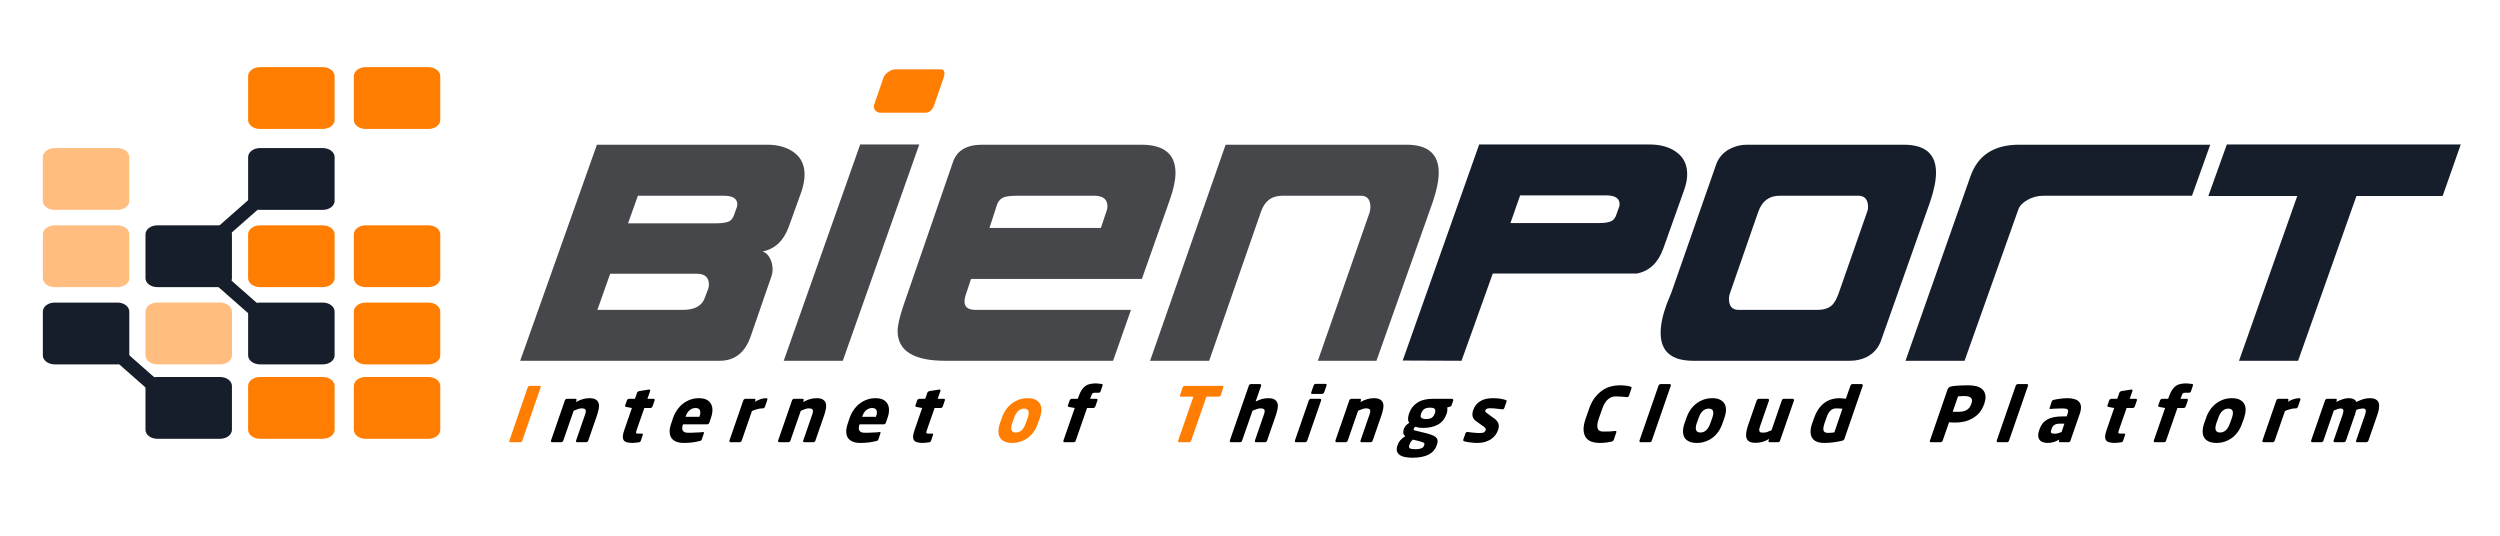 <?xml version="1.0" encoding="UTF-8" standalone="no"?>
<!DOCTYPE svg PUBLIC "-//W3C//DTD SVG 1.1//EN" "http://www.w3.org/Graphics/SVG/1.1/DTD/svg11.dtd">
<svg xmlns="http://www.w3.org/2000/svg" xmlns:xlink="http://www.w3.org/1999/xlink" version="1.1" width="1984.252pt" height="425.197pt" viewBox="0 0 1984.252 425.197">
<g enable-background="new">
<g>
<path transform="matrix(1,0,0,-1,0,425.197)" d="M 124.84 185.052 L 174.762 185.052 C 179.906 185.052 184.109 181.837 184.109 177.912 L 184.109 143.123 C 184.109 139.197 179.906 136.002 174.762 136.002 L 124.84 136.002 C 119.695 136.002 115.469 139.197 115.469 143.123 L 115.469 177.912 C 115.469 181.837 119.695 185.052 124.84 185.052 " fill="#ff7c00" fill-opacity=".498" fill-rule="evenodd"/>
<path transform="matrix(1,0,0,-1,0,425.197)" d="M 43.367 246.349 L 93.285 246.349 C 98.43 246.349 102.637 243.13 102.637 239.209 L 102.637 204.416 C 102.637 200.494 98.43 197.298 93.285 197.298 L 43.367 197.298 C 38.223 197.298 33.992 200.494 33.992 204.416 L 33.992 239.209 C 33.992 243.13 38.223 246.349 43.367 246.349 " fill="#ff7c00" fill-opacity=".498" fill-rule="evenodd"/>
<path transform="matrix(1,0,0,-1,0,425.197)" d="M 206.312 371.896 L 256.234 371.896 C 261.379 371.896 265.582 368.677 265.582 364.755 L 265.582 329.962 C 265.582 326.041 261.379 322.845 256.234 322.845 L 206.312 322.845 C 201.168 322.845 196.941 326.041 196.941 329.962 L 196.941 364.755 C 196.941 368.677 201.168 371.896 206.312 371.896 " fill="#ff7d00" fill-rule="evenodd"/>
<path transform="matrix(1,0,0,-1,0,425.197)" d="M 206.312 307.669 L 256.234 307.669 C 261.379 307.669 265.582 304.474 265.582 300.525 L 265.582 265.736 C 265.582 261.81 261.379 258.619 256.234 258.619 L 206.312 258.619 C 201.168 258.619 196.941 261.81 196.941 265.736 L 196.941 300.525 C 196.941 304.474 201.168 307.669 206.312 307.669 " fill="#171e2b" fill-rule="evenodd"/>
<path transform="matrix(1,0,0,-1,0,425.197)" d="M 124.82 246.353 L 174.742 246.353 C 179.887 246.353 184.09 243.134 184.09 239.212 L 184.09 204.419 C 184.09 200.498 179.887 197.302 174.742 197.302 L 124.82 197.302 C 119.676 197.302 115.469 200.498 115.469 204.419 L 115.469 239.212 C 115.469 243.134 119.676 246.353 124.82 246.353 " fill="#171e2b" fill-rule="evenodd"/>
<path transform="matrix(1,0,0,-1,0,425.197)" d="M 206.312 246.353 L 256.234 246.353 C 261.379 246.353 265.582 243.134 265.582 239.212 L 265.582 204.419 C 265.582 200.498 261.379 197.302 256.234 197.302 L 206.312 197.302 C 201.168 197.302 196.941 200.498 196.941 204.419 L 196.941 239.212 C 196.941 243.134 201.168 246.353 206.312 246.353 " fill="#ff7d00" fill-rule="evenodd"/>
<path transform="matrix(1,0,0,-1,0,425.197)" d="M 43.352 185.041 L 93.27 185.041 C 98.414 185.041 102.621 181.845 102.621 177.9 L 102.621 143.107 C 102.621 139.185 98.414 135.99 93.27 135.99 L 43.352 135.99 C 38.207 135.99 34 139.185 34 143.107 L 34 177.9 C 34 181.845 38.207 185.041 43.352 185.041 " fill="#171e2b" fill-rule="evenodd"/>
<path transform="matrix(1,0,0,-1,0,425.197)" d="M 206.312 185.041 L 256.234 185.041 C 261.379 185.041 265.582 181.845 265.582 177.9 L 265.582 143.107 C 265.582 139.185 261.379 135.99 256.234 135.99 L 206.312 135.99 C 201.168 135.99 196.941 139.185 196.941 143.107 L 196.941 177.9 C 196.941 181.845 201.168 185.041 206.312 185.041 " fill="#171e2b" fill-rule="evenodd"/>
<path transform="matrix(1,0,0,-1,0,425.197)" d="M 290.18 371.896 L 340.125 371.896 C 345.246 371.896 349.449 368.677 349.449 364.755 L 349.449 329.962 C 349.449 326.041 345.246 322.845 340.125 322.845 L 290.18 322.845 C 285.035 322.845 280.828 326.041 280.828 329.962 L 280.828 364.755 C 280.828 368.677 285.035 371.896 290.18 371.896 " fill="#ff7d00" fill-rule="evenodd"/>
<path transform="matrix(1,0,0,-1,0,425.197)" d="M 290.18 246.353 L 340.125 246.353 C 345.246 246.353 349.449 243.134 349.449 239.212 L 349.449 204.419 C 349.449 200.498 345.246 197.302 340.125 197.302 L 290.18 197.302 C 285.035 197.302 280.828 200.498 280.828 204.419 L 280.828 239.212 C 280.828 243.134 285.035 246.353 290.18 246.353 " fill="#ff7d00" fill-rule="evenodd"/>
<path transform="matrix(1,0,0,-1,0,425.197)" d="M 290.18 185.041 L 340.125 185.041 C 345.246 185.041 349.449 181.845 349.449 177.9 L 349.449 143.107 C 349.449 139.185 345.246 135.99 340.125 135.99 L 290.18 135.99 C 285.035 135.99 280.828 139.185 280.828 143.107 L 280.828 177.9 C 280.828 181.845 285.035 185.041 290.18 185.041 " fill="#ff7d00" fill-rule="evenodd"/>
<path transform="matrix(1,0,0,-1,0,425.197)" d="M 124.82 125.982 L 174.742 125.982 C 179.887 125.982 184.09 122.787 184.09 118.865 L 184.09 84.048 C 184.09 80.127 179.887 76.931 174.742 76.931 L 124.82 76.931 C 119.676 76.931 115.469 80.127 115.469 84.048 L 115.469 118.865 C 115.469 122.787 119.676 125.982 124.82 125.982 " fill="#171e2b" fill-rule="evenodd"/>
<path transform="matrix(1,0,0,-1,0,425.197)" d="M 206.312 125.982 L 256.234 125.982 C 261.379 125.982 265.582 122.787 265.582 118.865 L 265.582 84.048 C 265.582 80.127 261.379 76.931 256.234 76.931 L 206.312 76.931 C 201.168 76.931 196.941 80.127 196.941 84.048 L 196.941 118.865 C 196.941 122.787 201.168 125.982 206.312 125.982 " fill="#ff7d00" fill-rule="evenodd"/>
<path transform="matrix(1,0,0,-1,0,425.197)" d="M 290.18 125.982 L 340.125 125.982 C 345.246 125.982 349.449 122.787 349.449 118.865 L 349.449 84.048 C 349.449 80.127 345.246 76.931 340.125 76.931 L 290.18 76.931 C 285.035 76.931 280.828 80.127 280.828 84.048 L 280.828 118.865 C 280.828 122.787 285.035 125.982 290.18 125.982 " fill="#ff7d00" fill-rule="evenodd"/>
<path transform="matrix(1,0,0,-1,0,425.197)" d="M 67.781 159.646 L 74.828 167.658 L 155.055 97.087 L 148.008 89.052 Z M 67.781 159.646 " fill="#171e2b" fill-rule="evenodd"/>
<path transform="matrix(1,0,0,-1,0,425.197)" d="M 145.211 222.134 L 152.281 230.146 L 232.484 159.576 L 225.438 151.541 Z M 145.211 222.134 " fill="#171e2b" fill-rule="evenodd"/>
<path transform="matrix(1,0,0,-1,0,425.197)" d="M 238.191 288.38 L 231.121 296.392 L 150.918 225.822 L 157.969 217.787 Z M 238.191 288.38 " fill="#171e2b" fill-rule="evenodd"/>
<path transform="matrix(1,0,0,-1,0,425.197)" d="M 636.238 273.505 L 626.09 245.314 C 622.074 234.158 615.121 227.58 605.23 225.584 C 607.531 224.947 609.461 223.255 610.961 220.505 C 612.465 217.806 613.219 214.728 613.219 211.298 C 613.219 209.279 612.844 207.283 612.09 205.283 L 595.738 158.017 C 591.277 145.24 583.102 138.849 571.215 138.849 L 412.879 138.849 L 473.77 310.341 L 608.895 310.341 C 617.656 310.341 624.801 308.275 630.32 304.138 C 635.816 300.052 638.59 294.224 638.59 286.662 C 638.59 282.642 637.789 278.252 636.238 273.505 Z M 585.027 261.291 C 585.145 261.853 585.215 262.416 585.215 262.982 C 585.215 267.537 581.645 269.841 574.504 269.841 L 506.281 269.841 L 498.484 247.947 L 568.207 247.947 C 573.211 247.947 576.805 248.509 579.012 249.638 C 580.703 250.623 581.973 252.502 582.867 255.275 Z M 562.191 196.263 C 562.5 197.252 562.664 198.259 562.664 199.271 C 562.664 205.025 559.492 207.916 553.172 207.916 L 484.293 207.916 L 474.145 179.255 L 541.988 179.255 C 551.316 179.255 557.117 182.404 559.375 188.748 Z M 562.191 196.263 " fill="#45474a"/>
<path transform="matrix(1,0,0,-1,0,425.197)" d="M 729.629 310.529 L 668.926 138.849 L 622.035 138.849 L 682.738 310.529 Z M 729.629 310.529 " fill="#45474a"/>
<path transform="matrix(1,0,0,-1,0,425.197)" d="M 928.664 267.115 L 906.301 203.783 L 770.703 203.783 L 767.039 192.787 C 766.031 190.084 765.535 187.806 765.535 185.927 C 765.535 181.462 768.402 179.255 774.18 179.255 L 897.656 179.255 L 883.465 138.849 L 750.312 138.849 C 725.059 138.849 712.445 146.744 712.445 162.529 C 712.445 166.97 714.02 173.759 717.145 182.919 L 756.516 296.998 C 759.711 305.877 767.367 310.341 779.539 310.341 L 905.832 310.341 C 923.918 310.341 932.988 302.869 932.988 287.978 C 932.988 282.337 931.531 275.384 928.664 267.115 Z M 878.578 258.658 C 878.816 259.529 878.957 260.466 878.957 261.478 C 878.957 267.044 875.434 269.841 868.43 269.841 L 808.199 269.841 C 802.984 269.841 799.316 269.49 797.203 268.806 C 794.195 267.677 792.176 265.517 791.191 262.322 L 785.363 244.283 L 873.789 244.283 Z M 878.578 258.658 " fill="#45474a"/>
<path transform="matrix(1,0,0,-1,0,425.197)" d="M 1137.219 264.955 L 1092.488 138.849 L 1045.977 138.849 L 1087.039 256.498 C 1087.461 257.931 1087.699 259.365 1087.699 260.818 C 1087.699 266.834 1085.184 269.841 1080.18 269.841 L 1017.785 269.841 C 1009.328 269.841 1003.645 265.541 1000.777 256.966 L 959.715 138.849 L 912.824 138.849 L 972.773 310.341 L 1116.359 310.341 C 1133.391 310.341 1141.918 302.939 1141.918 288.166 C 1141.918 281.962 1140.344 274.209 1137.219 264.955 Z M 1137.219 264.955 " fill="#45474a"/>
<path transform="matrix(1,0,0,-1,0,425.197)" d="M 1336.492 273.787 L 1320.145 227.931 C 1316.125 216.701 1309.172 210.099 1299.281 208.103 L 1184.828 208.103 L 1160.023 138.849 L 1113.32 139.037 L 1174.023 310.529 L 1309.43 310.529 C 1318.004 310.529 1325.078 308.486 1330.668 304.419 C 1336.305 300.334 1339.125 294.482 1339.125 286.849 C 1339.125 282.83 1338.23 278.486 1336.492 273.787 Z M 1285.281 261.478 C 1285.398 262.041 1285.469 262.603 1285.469 263.169 C 1285.469 267.798 1281.898 270.123 1274.758 270.123 L 1206.535 270.123 L 1198.832 248.134 L 1268.555 248.134 C 1273.559 248.134 1277.129 248.697 1279.266 249.826 C 1281.004 250.81 1282.297 252.693 1283.121 255.462 Z M 1285.281 261.478 " fill="#171e2b"/>
<path transform="matrix(1,0,0,-1,0,425.197)" d="M 1531.922 264.955 L 1492.926 154.728 C 1490.906 149.138 1487.289 144.912 1482.027 142.044 C 1477.82 139.908 1473.285 138.849 1468.398 138.849 L 1343.895 138.849 C 1326.648 138.849 1318.051 146.224 1318.051 161.025 C 1318.051 167.603 1319.695 175.263 1322.938 184.048 L 1326.602 193.068 L 1361.934 294.177 C 1363.812 299.748 1367.387 303.974 1372.648 306.865 C 1376.969 309.166 1381.574 310.341 1386.461 310.341 L 1511.062 310.341 C 1528.094 310.341 1536.621 302.939 1536.621 288.166 C 1536.621 281.962 1535.047 274.209 1531.922 264.955 Z M 1481.742 256.498 C 1482.355 257.931 1482.684 259.365 1482.684 260.818 C 1482.684 266.834 1480.074 269.841 1474.883 269.841 L 1412.488 269.841 C 1404.148 269.841 1398.488 265.541 1395.48 256.966 L 1373.117 192.599 C 1372.555 191.142 1372.27 189.638 1372.27 188.087 C 1372.27 182.193 1374.832 179.255 1379.977 179.255 L 1442.371 179.255 C 1447.562 179.255 1451.508 180.525 1454.211 183.107 C 1455.949 184.845 1457.617 187.806 1459.191 191.943 Z M 1481.742 256.498 " fill="#171e2b"/>
<path transform="matrix(1,0,0,-1,0,425.197)" d="M 1754.262 310.341 L 1739.793 269.841 L 1622.145 269.841 C 1617.258 269.841 1612.887 268.712 1609.082 266.459 C 1605.254 264.248 1602.832 261.666 1601.848 258.658 L 1559.277 138.849 L 1512.391 138.849 L 1563.977 285.345 C 1569.852 302.002 1582.699 310.341 1602.504 310.341 Z M 1754.262 310.341 " fill="#171e2b"/>
<path transform="matrix(1,0,0,-1,0,425.197)" d="M 712.164 370.158 L 746.559 370.158 C 750.27 370.158 749.941 366.447 749.094 363.955 L 741.484 341.849 C 740.637 339.361 738.43 335.74 734.742 335.74 L 698.703 335.74 C 694.992 335.74 692.902 339.361 693.75 341.849 L 701.359 363.955 C 702.207 366.447 706.809 370.158 710.52 370.158 " fill="#ff7d00" fill-rule="evenodd"/>
<path transform="matrix(1,0,0,-1,0,425.197)" d="M 1824 138.849 L 1777.109 138.849 L 1823.34 269.654 L 1752.77 269.654 L 1767.43 310.529 L 1953.109 310.529 L 1938.734 269.654 L 1870.324 269.654 Z M 1824 138.849 " fill="#171e2b"/>
<path transform="matrix(1,0,0,-1,0,425.197)" d="M 414.523 75.423 C 414.453 75.095 414.266 74.814 413.961 74.58 C 413.633 74.322 413.328 74.205 413.023 74.205 L 404.941 74.205 C 404.613 74.205 404.398 74.322 404.281 74.58 C 404.211 74.814 404.211 75.095 404.281 75.423 L 418.848 117.709 C 419.152 118.509 419.648 118.931 420.352 118.931 L 428.434 118.931 C 429.184 118.931 429.395 118.509 429.09 117.709 Z M 414.523 75.423 " fill="#ff7d00"/>
<path transform="matrix(1,0,0,-1,0,425.197)" d="M 466.879 75.423 C 466.809 75.095 466.598 74.814 466.219 74.58 C 465.891 74.322 465.586 74.205 465.281 74.205 L 457.949 74.205 C 457.621 74.205 457.41 74.322 457.293 74.58 C 457.152 74.814 457.129 75.095 457.199 75.423 L 464.152 95.533 C 464.527 96.521 464.762 97.365 464.906 98.072 C 465.023 98.822 465 99.412 464.809 99.857 C 464.621 100.279 464.246 100.607 463.684 100.794 C 463.168 100.986 462.461 101.08 461.523 101.08 C 460.629 101.08 459.688 100.892 458.703 100.513 C 457.691 100.185 456.566 99.763 455.32 99.201 L 447.051 75.423 C 446.98 75.095 446.77 74.814 446.395 74.58 C 446.062 74.322 445.758 74.205 445.453 74.205 L 438.219 74.205 C 437.891 74.205 437.652 74.322 437.465 74.58 C 437.277 74.814 437.207 75.095 437.277 75.423 L 448.367 107.466 C 448.484 107.775 448.695 108.056 449.023 108.314 C 449.328 108.548 449.633 108.689 449.965 108.689 L 456.73 108.689 C 457.035 108.689 457.293 108.548 457.48 108.314 C 457.668 108.056 457.691 107.775 457.574 107.466 L 457.105 106.06 C 459.102 107.185 460.91 107.962 462.555 108.408 C 464.176 108.9 465.961 109.158 467.91 109.158 C 470.098 109.158 471.766 108.783 472.891 108.033 C 474.02 107.326 474.77 106.365 475.148 105.119 C 475.523 103.919 475.547 102.486 475.242 100.794 C 474.91 99.15 474.441 97.412 473.832 95.533 Z M 466.879 75.423 "/>
<path transform="matrix(1,0,0,-1,0,425.197)" d="M 508.594 75.33 C 508.332 74.627 507.793 74.228 506.996 74.111 C 506.055 73.994 505.211 73.896 504.457 73.826 C 503.754 73.709 502.977 73.638 502.109 73.638 C 500.465 73.638 499.055 73.802 497.879 74.111 C 496.68 74.345 495.766 74.861 495.156 75.615 C 494.59 76.365 494.309 77.4 494.309 78.712 C 494.355 80.076 494.777 81.837 495.531 83.974 L 501.543 101.361 L 497.035 102.205 C 496.703 102.252 496.469 102.392 496.281 102.584 C 496.094 102.818 496.047 103.099 496.188 103.427 L 497.598 107.373 C 497.645 107.681 497.832 107.962 498.16 108.22 C 498.539 108.525 498.867 108.689 499.195 108.689 L 503.988 108.689 L 505.68 113.576 C 505.797 113.88 506.008 114.138 506.336 114.326 C 506.641 114.564 506.996 114.728 507.371 114.798 L 515.074 116.017 L 515.262 116.017 C 515.57 116.017 515.781 115.923 515.922 115.736 C 516.109 115.595 516.156 115.384 516.109 115.08 L 513.855 108.689 L 518.742 108.689 C 519.047 108.689 519.305 108.548 519.492 108.314 C 519.68 108.056 519.703 107.775 519.586 107.466 L 517.895 102.584 C 517.754 102.252 517.543 101.97 517.238 101.736 C 516.906 101.478 516.602 101.361 516.297 101.361 L 511.41 101.361 L 505.305 83.88 C 504.926 82.685 504.762 81.908 504.832 81.533 C 504.879 81.205 505.398 81.064 506.336 81.064 L 509.25 81.064 C 510.117 81.064 510.426 80.712 510.188 80.029 Z M 508.594 75.33 "/>
<path transform="matrix(1,0,0,-1,0,425.197)" d="M 563.012 89.802 C 562.684 88.861 562.094 88.392 561.227 88.392 L 542.055 88.392 L 542.055 88.298 C 541.727 87.408 541.539 86.56 541.492 85.763 C 541.422 85.009 541.516 84.306 541.773 83.693 C 542.078 83.13 542.551 82.662 543.184 82.283 C 543.863 81.908 544.805 81.72 546.004 81.72 L 549.008 81.72 C 550.137 81.767 551.219 81.837 552.297 81.908 C 553.426 81.955 554.414 82.002 555.305 82.002 C 556.246 82.048 557.043 82.142 557.75 82.283 L 557.938 82.283 C 558.688 82.283 558.922 81.955 558.688 81.345 L 557.09 76.74 C 556.949 76.224 556.762 75.849 556.527 75.615 C 556.27 75.423 555.871 75.259 555.305 75.142 C 553.238 74.627 551.219 74.252 549.293 74.017 C 547.34 73.779 545.062 73.638 542.434 73.638 C 540.668 73.638 538.977 73.896 537.359 74.392 C 535.715 74.955 534.375 75.826 533.316 77.021 C 532.309 78.197 531.719 79.794 531.531 81.814 C 531.344 83.81 531.742 86.255 532.754 89.146 L 534.164 93.373 C 534.961 95.744 536.066 97.908 537.453 99.857 C 538.812 101.853 540.387 103.521 542.148 104.837 C 543.887 106.201 545.84 107.279 547.977 108.033 C 550.09 108.783 552.391 109.158 554.836 109.158 C 557.277 109.158 559.277 108.736 560.848 107.939 C 562.398 107.115 563.574 105.99 564.328 104.556 C 565.125 103.169 565.5 101.502 565.453 99.576 C 565.453 97.697 565.031 95.627 564.23 93.373 Z M 555.211 94.689 C 555.965 96.873 556.059 98.541 555.492 99.669 C 554.93 100.794 553.801 101.361 552.109 101.361 C 550.418 101.361 548.844 100.794 547.414 99.669 C 546.027 98.541 544.969 96.873 544.219 94.689 L 544.125 94.408 L 555.117 94.408 Z M 555.211 94.689 "/>
<path transform="matrix(1,0,0,-1,0,425.197)" d="M 607.094 102.205 C 606.953 101.947 606.766 101.689 606.527 101.455 C 606.27 101.197 606.012 101.08 605.777 101.08 L 605.309 101.08 C 603.805 101.08 602.324 100.841 600.891 100.419 C 599.504 100.044 598.168 99.576 596.852 99.009 L 588.676 75.423 C 588.605 75.095 588.395 74.814 588.016 74.58 C 587.688 74.322 587.383 74.205 587.078 74.205 L 579.844 74.205 C 579.512 74.205 579.277 74.322 579.09 74.58 C 578.902 74.814 578.832 75.095 578.902 75.423 L 589.992 107.466 C 590.109 107.775 590.32 108.056 590.648 108.314 C 590.953 108.548 591.258 108.689 591.59 108.689 L 598.73 108.689 C 599.035 108.689 599.293 108.548 599.48 108.314 C 599.668 108.056 599.691 107.775 599.574 107.466 L 599.105 106.248 C 600.609 107.185 602.137 107.892 603.711 108.408 C 605.332 108.9 606.859 109.158 608.316 109.158 C 608.621 109.158 608.832 109.017 608.973 108.783 C 609.09 108.525 609.113 108.244 609.066 107.939 Z M 607.094 102.205 "/>
<path transform="matrix(1,0,0,-1,0,425.197)" d="M 647.164 75.423 C 647.094 75.095 646.883 74.814 646.508 74.58 C 646.18 74.322 645.871 74.205 645.566 74.205 L 638.238 74.205 C 637.91 74.205 637.699 74.322 637.582 74.58 C 637.438 74.814 637.414 75.095 637.484 75.423 L 644.441 95.533 C 644.816 96.521 645.051 97.365 645.191 98.072 C 645.309 98.822 645.285 99.412 645.098 99.857 C 644.91 100.279 644.535 100.607 643.969 100.794 C 643.453 100.986 642.75 101.08 641.809 101.08 C 640.914 101.08 639.977 100.892 638.988 100.513 C 637.98 100.185 636.852 99.763 635.605 99.201 L 627.336 75.423 C 627.266 75.095 627.055 74.814 626.68 74.58 C 626.352 74.322 626.047 74.205 625.738 74.205 L 618.504 74.205 C 618.176 74.205 617.941 74.322 617.754 74.58 C 617.566 74.814 617.496 75.095 617.566 75.423 L 628.652 107.466 C 628.77 107.775 628.98 108.056 629.312 108.314 C 629.617 108.548 629.922 108.689 630.25 108.689 L 637.016 108.689 C 637.32 108.689 637.582 108.548 637.77 108.314 C 637.957 108.056 637.98 107.775 637.863 107.466 L 637.391 106.06 C 639.391 107.185 641.199 107.962 642.844 108.408 C 644.465 108.9 646.25 109.158 648.199 109.158 C 650.383 109.158 652.051 108.783 653.18 108.033 C 654.305 107.326 655.059 106.365 655.434 105.119 C 655.809 103.919 655.832 102.486 655.527 100.794 C 655.199 99.15 654.73 97.412 654.117 95.533 Z M 647.164 75.423 "/>
<path transform="matrix(1,0,0,-1,0,425.197)" d="M 703.16 89.802 C 702.832 88.861 702.246 88.392 701.375 88.392 L 682.207 88.392 L 682.207 88.298 C 681.879 87.408 681.691 86.56 681.645 85.763 C 681.574 85.009 681.668 84.306 681.926 83.693 C 682.23 83.13 682.699 82.662 683.336 82.283 C 684.016 81.908 684.957 81.72 686.152 81.72 L 689.16 81.72 C 690.289 81.767 691.367 81.837 692.449 81.908 C 693.578 81.955 694.562 82.002 695.457 82.002 C 696.395 82.048 697.195 82.142 697.898 82.283 L 698.086 82.283 C 698.84 82.283 699.074 81.955 698.84 81.345 L 697.242 76.74 C 697.102 76.224 696.914 75.849 696.68 75.615 C 696.418 75.423 696.02 75.259 695.457 75.142 C 693.391 74.627 691.367 74.252 689.441 74.017 C 687.492 73.779 685.215 73.638 682.582 73.638 C 680.82 73.638 679.129 73.896 677.508 74.392 C 675.863 74.955 674.523 75.826 673.469 77.021 C 672.457 78.197 671.871 79.794 671.684 81.814 C 671.496 83.81 671.895 86.255 672.906 89.146 L 674.312 93.373 C 675.113 95.744 676.215 97.908 677.602 99.857 C 678.965 101.853 680.539 103.521 682.301 104.837 C 684.039 106.201 685.988 107.279 688.129 108.033 C 690.242 108.783 692.543 109.158 694.988 109.158 C 697.43 109.158 699.426 108.736 701 107.939 C 702.551 107.115 703.727 105.99 704.477 104.556 C 705.277 103.169 705.652 101.502 705.605 99.576 C 705.605 97.697 705.184 95.627 704.383 93.373 Z M 695.363 94.689 C 696.113 96.873 696.207 98.541 695.645 99.669 C 695.082 100.794 693.953 101.361 692.262 101.361 C 690.57 101.361 688.996 100.794 687.562 99.669 C 686.176 98.541 685.121 96.873 684.367 94.689 L 684.273 94.408 L 695.27 94.408 Z M 695.363 94.689 "/>
<path transform="matrix(1,0,0,-1,0,425.197)" d="M 738.977 75.33 C 738.715 74.627 738.176 74.228 737.379 74.111 C 736.438 73.994 735.594 73.896 734.84 73.826 C 734.137 73.709 733.359 73.638 732.492 73.638 C 730.848 73.638 729.438 73.802 728.262 74.111 C 727.066 74.345 726.148 74.861 725.539 75.615 C 724.973 76.365 724.691 77.4 724.691 78.712 C 724.738 80.076 725.16 81.837 725.914 83.974 L 731.926 101.361 L 727.418 102.205 C 727.09 102.252 726.852 102.392 726.664 102.584 C 726.477 102.818 726.43 103.099 726.57 103.427 L 727.98 107.373 C 728.027 107.681 728.215 107.962 728.543 108.22 C 728.922 108.525 729.25 108.689 729.578 108.689 L 734.371 108.689 L 736.062 113.576 C 736.18 113.88 736.391 114.138 736.719 114.326 C 737.023 114.564 737.379 114.728 737.754 114.798 L 745.457 116.017 L 745.648 116.017 C 745.953 116.017 746.164 115.923 746.305 115.736 C 746.492 115.595 746.539 115.384 746.492 115.08 L 744.238 108.689 L 749.125 108.689 C 749.43 108.689 749.688 108.548 749.875 108.314 C 750.062 108.056 750.086 107.775 749.969 107.466 L 748.277 102.584 C 748.137 102.252 747.926 101.97 747.621 101.736 C 747.293 101.478 746.984 101.361 746.68 101.361 L 741.793 101.361 L 735.688 83.88 C 735.309 82.685 735.145 81.908 735.215 81.533 C 735.262 81.205 735.781 81.064 736.719 81.064 L 739.633 81.064 C 740.504 81.064 740.809 80.712 740.574 80.029 Z M 738.977 75.33 "/>
<path transform="matrix(1,0,0,-1,0,425.197)" d="M 823.852 89.334 C 823.031 86.888 821.973 84.681 820.66 82.755 C 819.344 80.877 817.793 79.232 816.055 77.869 C 814.293 76.552 812.344 75.517 810.227 74.767 C 808.16 74.017 805.906 73.638 803.461 73.638 C 801.02 73.638 798.977 74.017 797.355 74.767 C 795.711 75.517 794.488 76.552 793.688 77.869 C 792.867 79.232 792.469 80.877 792.469 82.755 C 792.469 84.681 792.867 86.888 793.688 89.334 L 795.191 93.466 C 795.992 95.912 797.074 98.072 798.387 99.951 C 799.703 101.877 801.23 103.521 802.992 104.837 C 804.73 106.201 806.68 107.279 808.816 108.033 C 810.934 108.783 813.234 109.158 815.68 109.158 C 818.121 109.158 820.117 108.783 821.691 108.033 C 823.312 107.279 824.535 106.201 825.355 104.837 C 826.156 103.521 826.578 101.877 826.578 99.951 C 826.578 98.072 826.156 95.912 825.355 93.466 Z M 815.68 93.466 C 817.371 98.4 816.43 100.892 812.859 100.892 C 811.098 100.892 809.523 100.255 808.16 99.009 C 806.773 97.744 805.672 95.912 804.871 93.466 L 803.367 89.334 C 802.547 86.888 802.383 85.033 802.898 83.787 C 803.391 82.521 804.52 81.908 806.281 81.908 C 809.852 81.908 812.484 84.377 814.176 89.334 Z M 815.68 93.466 " fill="#ff7d00"/>
<path transform="matrix(1,0,0,-1,0,425.197)" d="M 873.516 114.517 C 873.258 113.81 872.715 113.482 871.918 113.482 L 868.91 113.482 C 868.016 113.482 867.406 113.294 867.031 112.919 C 866.703 112.587 866.371 111.837 865.996 110.662 L 865.246 108.689 L 870.227 108.689 C 870.531 108.689 870.789 108.548 870.977 108.314 C 871.164 108.056 871.188 107.775 871.07 107.466 L 869.379 102.584 C 869.238 102.252 869.027 101.97 868.723 101.736 C 868.395 101.478 868.086 101.361 867.781 101.361 L 862.801 101.361 L 853.781 75.423 C 853.711 75.095 853.523 74.814 853.219 74.58 C 852.887 74.322 852.559 74.205 852.184 74.205 L 844.855 74.205 C 844.523 74.205 844.289 74.322 844.102 74.58 C 843.961 74.814 843.938 75.095 844.008 75.423 L 853.031 101.361 L 848.52 102.205 C 848.191 102.252 847.906 102.392 847.672 102.584 C 847.484 102.818 847.438 103.099 847.578 103.427 L 848.988 107.373 C 849.035 107.681 849.27 107.962 849.648 108.22 C 850.023 108.525 850.352 108.689 850.68 108.689 L 855.473 108.689 L 856.129 110.568 C 856.883 112.685 857.68 114.423 858.574 115.736 C 859.512 117.099 860.5 118.181 861.582 118.931 C 862.707 119.685 863.93 120.177 865.246 120.435 C 866.609 120.74 868.109 120.904 869.754 120.904 C 870.695 120.904 871.469 120.834 872.105 120.716 C 872.715 120.646 873.469 120.552 874.359 120.435 C 875.113 120.294 875.348 119.896 875.113 119.212 Z M 873.516 114.517 "/>
<path transform="matrix(1,0,0,-1,0,425.197)" d="M 968.914 111.509 C 968.773 111.181 968.535 110.896 968.16 110.662 C 967.832 110.474 967.527 110.38 967.223 110.38 L 957.543 110.38 L 945.422 75.423 C 945.352 75.095 945.137 74.814 944.762 74.58 C 944.434 74.322 944.129 74.205 943.824 74.205 L 935.93 74.205 C 935.602 74.205 935.367 74.322 935.18 74.58 C 935.035 74.814 935.012 75.095 935.086 75.423 L 947.207 110.38 L 937.434 110.38 C 937.105 110.38 936.871 110.474 936.68 110.662 C 936.492 110.896 936.445 111.181 936.586 111.509 L 938.656 117.709 C 938.773 118.017 938.984 118.298 939.312 118.556 C 939.688 118.791 940.016 118.931 940.348 118.931 L 970.133 118.931 C 970.438 118.931 970.699 118.791 970.887 118.556 C 971.074 118.298 971.098 118.017 970.98 117.709 Z M 968.914 111.509 " fill="#ff7d00"/>
<path transform="matrix(1,0,0,-1,0,425.197)" d="M 1005.676 75.423 C 1005.605 75.095 1005.395 74.814 1005.02 74.58 C 1004.691 74.322 1004.383 74.205 1004.078 74.205 L 996.75 74.205 C 996.422 74.205 996.211 74.322 996.09 74.58 C 995.949 74.814 995.926 75.095 995.996 75.423 L 1002.953 95.533 C 1003.328 96.521 1003.562 97.365 1003.703 98.072 C 1003.82 98.822 1003.797 99.412 1003.609 99.857 C 1003.422 100.279 1003.047 100.607 1002.48 100.794 C 1001.965 100.986 1001.262 101.08 1000.32 101.08 C 999.426 101.08 998.488 100.892 997.5 100.513 C 996.492 100.185 995.363 99.763 994.117 99.201 L 985.848 75.423 C 985.777 75.095 985.566 74.814 985.191 74.58 C 984.863 74.322 984.559 74.205 984.25 74.205 L 977.016 74.205 C 976.688 74.205 976.453 74.322 976.266 74.58 C 976.078 74.814 976.008 75.095 976.078 75.423 L 991.207 119.119 C 991.254 119.427 991.441 119.709 991.77 119.966 C 992.145 120.201 992.473 120.341 992.805 120.341 L 1000.133 120.341 C 1000.438 120.341 1000.648 120.201 1000.789 119.966 C 1000.977 119.709 1001.023 119.427 1000.977 119.119 L 996.562 106.435 C 998.441 107.419 1000.133 108.127 1001.637 108.502 C 1003.188 108.923 1004.879 109.158 1006.711 109.158 C 1008.895 109.158 1010.562 108.783 1011.691 108.033 C 1012.816 107.326 1013.57 106.365 1013.945 105.119 C 1014.32 103.919 1014.344 102.486 1014.039 100.794 C 1013.711 99.15 1013.242 97.412 1012.629 95.533 Z M 1005.676 75.423 "/>
<path transform="matrix(1,0,0,-1,0,425.197)" d="M 1050.961 113.763 C 1050.82 113.435 1050.609 113.154 1050.305 112.919 C 1049.973 112.658 1049.645 112.541 1049.27 112.541 L 1041.469 112.541 C 1041.141 112.541 1040.906 112.658 1040.719 112.919 C 1040.578 113.154 1040.578 113.435 1040.719 113.763 L 1042.691 119.4 C 1042.738 119.709 1042.926 119.966 1043.254 120.154 C 1043.633 120.388 1043.961 120.529 1044.289 120.529 L 1052.09 120.529 C 1052.465 120.529 1052.699 120.388 1052.84 120.154 C 1052.957 119.966 1052.98 119.709 1052.934 119.4 Z M 1037.523 75.423 C 1037.453 75.095 1037.242 74.814 1036.867 74.58 C 1036.535 74.322 1036.23 74.205 1035.926 74.205 L 1028.598 74.205 C 1028.27 74.205 1028.031 74.322 1027.844 74.58 C 1027.703 74.814 1027.68 75.095 1027.75 75.423 L 1038.84 107.466 C 1038.957 107.775 1039.168 108.056 1039.496 108.314 C 1039.801 108.548 1040.109 108.689 1040.438 108.689 L 1047.766 108.689 C 1048.07 108.689 1048.328 108.548 1048.52 108.314 C 1048.707 108.056 1048.73 107.775 1048.613 107.466 Z M 1037.523 75.423 "/>
<path transform="matrix(1,0,0,-1,0,425.197)" d="M 1089.484 75.423 C 1089.414 75.095 1089.203 74.814 1088.828 74.58 C 1088.496 74.322 1088.191 74.205 1087.887 74.205 L 1080.559 74.205 C 1080.227 74.205 1080.016 74.322 1079.898 74.58 C 1079.758 74.814 1079.734 75.095 1079.805 75.423 L 1086.758 95.533 C 1087.137 96.521 1087.371 97.365 1087.512 98.072 C 1087.629 98.822 1087.605 99.412 1087.418 99.857 C 1087.23 100.279 1086.852 100.607 1086.289 100.794 C 1085.773 100.986 1085.066 101.08 1084.129 101.08 C 1083.234 101.08 1082.297 100.892 1081.309 100.513 C 1080.297 100.185 1079.172 99.763 1077.926 99.201 L 1069.656 75.423 C 1069.586 75.095 1069.375 74.814 1069 74.58 C 1068.672 74.322 1068.363 74.205 1068.059 74.205 L 1060.824 74.205 C 1060.496 74.205 1060.262 74.322 1060.07 74.58 C 1059.883 74.814 1059.812 75.095 1059.883 75.423 L 1070.973 107.466 C 1071.09 107.775 1071.301 108.056 1071.629 108.314 C 1071.938 108.548 1072.242 108.689 1072.57 108.689 L 1079.336 108.689 C 1079.641 108.689 1079.898 108.548 1080.086 108.314 C 1080.273 108.056 1080.297 107.775 1080.18 107.466 L 1079.711 106.06 C 1081.707 107.185 1083.516 107.962 1085.16 108.408 C 1086.781 108.9 1088.566 109.158 1090.52 109.158 C 1092.703 109.158 1094.371 108.783 1095.5 108.033 C 1096.625 107.326 1097.379 106.365 1097.754 105.119 C 1098.129 103.919 1098.152 102.486 1097.848 100.794 C 1097.52 99.15 1097.047 97.412 1096.438 95.533 Z M 1089.484 75.423 "/>
<path transform="matrix(1,0,0,-1,0,425.197)" d="M 1152.152 103.709 C 1152.012 103.263 1151.824 102.959 1151.59 102.771 C 1151.402 102.584 1151.074 102.439 1150.648 102.392 L 1148.582 101.736 C 1148.77 101.173 1148.816 100.443 1148.77 99.576 C 1148.699 98.752 1148.582 98.002 1148.395 97.318 L 1148.207 96.849 C 1146.82 92.904 1144.543 90.013 1141.348 88.205 C 1138.152 86.443 1134.207 85.572 1129.508 85.572 C 1128.121 85.572 1126.898 85.666 1125.844 85.857 C 1124.832 86.044 1124.055 86.255 1123.492 86.513 C 1123.117 86.255 1122.789 85.998 1122.555 85.763 C 1122.363 85.572 1122.223 85.337 1122.176 85.103 C 1121.988 84.587 1121.941 84.212 1122.082 83.974 C 1122.27 83.716 1122.742 83.529 1123.492 83.412 L 1129.695 81.908 C 1132.137 81.345 1134.133 80.783 1135.707 80.216 C 1137.328 79.701 1138.551 79.091 1139.375 78.337 C 1140.242 77.634 1140.781 76.787 1140.973 75.802 C 1141.16 74.861 1140.996 73.685 1140.5 72.232 L 1140.312 71.759 C 1138.059 65.181 1131.668 61.892 1121.145 61.892 C 1116.117 61.892 1112.594 62.74 1110.523 64.431 C 1108.504 66.123 1108.082 68.564 1109.211 71.759 L 1109.398 72.232 C 1109.82 73.498 1110.523 74.673 1111.465 75.802 C 1112.406 76.927 1113.719 77.986 1115.41 78.998 C 1114.52 79.56 1114.004 80.357 1113.812 81.439 C 1113.672 82.498 1113.812 83.529 1114.191 84.541 C 1114.566 85.666 1115.129 86.63 1115.883 87.455 C 1116.68 88.322 1117.574 89.048 1118.512 89.615 C 1117.879 90.482 1117.574 91.587 1117.574 92.904 C 1117.621 94.267 1117.879 95.58 1118.324 96.849 L 1118.512 97.318 C 1119.641 100.701 1121.73 103.427 1124.809 105.494 C 1127.934 107.611 1132.137 108.689 1137.398 108.689 L 1152.34 108.689 C 1152.766 108.689 1153.094 108.525 1153.281 108.22 C 1153.469 107.892 1153.492 107.513 1153.375 107.091 Z M 1138.902 97.318 C 1139.328 98.564 1139.328 99.599 1138.902 100.419 C 1138.457 101.22 1137.164 101.642 1135.051 101.642 C 1132.914 101.642 1131.316 101.22 1130.258 100.419 C 1129.25 99.599 1128.52 98.564 1128.098 97.318 L 1127.91 96.849 C 1127.723 96.287 1127.582 95.744 1127.535 95.252 C 1127.465 94.736 1127.559 94.314 1127.816 93.935 C 1128.121 93.56 1128.566 93.232 1129.133 92.998 C 1129.742 92.74 1130.656 92.623 1131.855 92.623 C 1133.969 92.623 1135.543 92.998 1136.555 93.748 C 1137.539 94.502 1138.27 95.533 1138.715 96.849 Z M 1130.539 72.232 C 1130.586 72.49 1130.586 72.771 1130.539 73.076 C 1130.539 73.334 1130.352 73.591 1129.977 73.826 C 1129.648 74.017 1129.133 74.228 1128.379 74.486 C 1127.629 74.72 1126.617 75.002 1125.371 75.33 L 1121.332 76.271 C 1120.77 75.755 1120.25 75.236 1119.828 74.673 C 1119.453 74.111 1119.078 73.31 1118.699 72.232 L 1118.512 71.759 C 1118.137 70.705 1118.277 69.927 1118.98 69.412 C 1119.664 68.919 1121.168 68.658 1123.492 68.658 C 1124.738 68.658 1125.746 68.752 1126.5 68.943 C 1127.297 69.084 1128.004 69.294 1128.566 69.599 C 1129.133 69.857 1129.531 70.162 1129.789 70.541 C 1130.023 70.916 1130.211 71.337 1130.352 71.759 Z M 1130.539 72.232 "/>
<path transform="matrix(1,0,0,-1,0,425.197)" d="M 1188.965 83.787 C 1188.449 82.334 1187.746 80.994 1186.805 79.748 C 1185.867 78.548 1184.691 77.494 1183.328 76.552 C 1181.941 75.662 1180.344 74.955 1178.535 74.392 C 1176.773 73.896 1174.801 73.638 1172.617 73.638 C 1171.793 73.638 1170.926 73.685 1169.984 73.732 C 1169.094 73.802 1168.152 73.896 1167.164 74.017 C 1166.227 74.158 1165.309 74.252 1164.441 74.392 C 1163.617 74.58 1162.867 74.767 1162.184 74.955 C 1161.434 75.189 1161.176 75.662 1161.434 76.365 L 1163.125 81.252 C 1163.242 81.556 1163.43 81.814 1163.688 82.002 C 1163.996 82.236 1164.348 82.38 1164.723 82.38 L 1164.91 82.38 C 1165.664 82.236 1166.508 82.119 1167.449 82.002 C 1168.387 81.931 1169.328 81.837 1170.266 81.72 C 1171.207 81.65 1172.074 81.58 1172.898 81.533 L 1174.871 81.533 C 1176.305 81.533 1177.312 81.72 1177.879 82.095 C 1178.488 82.474 1178.934 83.06 1179.195 83.88 C 1179.383 84.306 1179.336 84.728 1179.102 85.103 C 1178.91 85.478 1178.488 85.904 1177.879 86.419 L 1171.582 90.931 C 1170.195 91.869 1169.281 93.091 1168.855 94.595 C 1168.48 96.099 1168.621 97.837 1169.328 99.857 C 1170.383 102.865 1172.191 105.142 1174.777 106.716 C 1177.336 108.337 1180.695 109.158 1184.832 109.158 C 1187.203 109.158 1189.152 109.017 1190.656 108.783 C 1192.207 108.525 1193.688 108.173 1195.074 107.752 C 1195.754 107.56 1195.969 107.091 1195.73 106.341 L 1194.039 101.548 C 1193.781 100.724 1193.312 100.326 1192.633 100.326 L 1192.441 100.326 C 1191.996 100.373 1191.41 100.443 1190.656 100.513 C 1189.906 100.63 1189.059 100.724 1188.121 100.794 C 1187.227 100.916 1186.289 101.009 1185.301 101.08 C 1184.363 101.127 1183.516 101.173 1182.766 101.173 C 1181.637 101.173 1180.746 101.033 1180.133 100.794 C 1179.57 100.537 1179.148 100.068 1178.91 99.388 C 1178.77 98.939 1178.816 98.564 1179.004 98.259 C 1179.242 98.002 1179.617 97.697 1180.133 97.318 L 1186.055 92.998 C 1187.039 92.291 1187.793 91.587 1188.309 90.837 C 1188.871 90.084 1189.25 89.287 1189.438 88.486 C 1189.625 87.736 1189.648 86.935 1189.531 86.138 C 1189.461 85.384 1189.273 84.587 1188.965 83.787 Z M 1188.965 83.787 "/>
<path transform="matrix(1,0,0,-1,0,425.197)" d="M 1280.844 76.084 C 1280.656 75.638 1280.398 75.33 1280.094 75.142 C 1279.836 74.955 1279.484 74.791 1279.059 74.673 C 1278.309 74.486 1277.086 74.252 1275.395 74.017 C 1273.703 73.779 1271.777 73.638 1269.664 73.638 C 1267.406 73.638 1265.293 73.97 1263.367 74.58 C 1261.418 75.259 1259.891 76.365 1258.762 77.869 C 1257.684 79.373 1257.07 81.345 1256.883 83.787 C 1256.742 86.232 1257.281 89.24 1258.48 92.81 L 1261.113 100.326 C 1262.285 103.896 1263.789 106.904 1265.621 109.349 C 1267.5 111.791 1269.5 113.763 1271.637 115.267 C 1273.82 116.771 1276.102 117.83 1278.496 118.462 C 1280.867 119.072 1283.195 119.4 1285.449 119.4 C 1287.562 119.4 1289.395 119.259 1290.898 119.025 C 1292.402 118.837 1293.461 118.603 1294.094 118.369 C 1294.469 118.228 1294.707 118.087 1294.848 117.9 C 1295.035 117.759 1295.059 117.474 1294.941 117.052 L 1292.969 111.228 C 1292.637 110.404 1292.121 110.005 1291.371 110.005 L 1291.184 110.005 C 1290.055 110.123 1288.738 110.24 1287.234 110.38 C 1285.73 110.498 1284.133 110.568 1282.441 110.568 C 1281.363 110.568 1280.328 110.404 1279.34 110.099 C 1278.402 109.771 1277.414 109.205 1276.43 108.408 C 1275.488 107.658 1274.598 106.623 1273.797 105.306 C 1272.977 103.99 1272.223 102.322 1271.543 100.326 L 1268.91 92.81 C 1268.207 90.791 1267.832 89.146 1267.785 87.83 C 1267.715 86.513 1267.879 85.431 1268.254 84.634 C 1268.676 83.88 1269.289 83.341 1270.039 83.037 C 1270.836 82.779 1271.777 82.662 1272.859 82.662 C 1274.551 82.662 1276.172 82.685 1277.746 82.755 C 1279.293 82.873 1280.703 82.99 1281.973 83.13 L 1282.16 83.13 C 1282.914 83.13 1283.125 82.709 1282.82 81.908 Z M 1280.844 76.084 "/>
<path transform="matrix(1,0,0,-1,0,425.197)" d="M 1311.004 75.423 C 1310.934 75.095 1310.742 74.814 1310.438 74.58 C 1310.109 74.322 1309.805 74.205 1309.5 74.205 L 1302.168 74.205 C 1301.84 74.205 1301.605 74.322 1301.418 74.58 C 1301.23 74.814 1301.16 75.095 1301.23 75.423 L 1316.359 119.119 C 1316.406 119.427 1316.641 119.709 1317.016 119.966 C 1317.391 120.201 1317.723 120.341 1318.051 120.341 L 1325.379 120.341 C 1325.684 120.341 1325.895 120.201 1326.039 119.966 C 1326.156 119.709 1326.18 119.427 1326.133 119.119 Z M 1311.004 75.423 "/>
<path transform="matrix(1,0,0,-1,0,425.197)" d="M 1367.191 89.334 C 1366.367 86.888 1365.309 84.681 1363.996 82.755 C 1362.68 80.877 1361.129 79.232 1359.391 77.869 C 1357.629 76.552 1355.68 75.517 1353.562 74.767 C 1351.496 74.017 1349.242 73.638 1346.797 73.638 C 1344.355 73.638 1342.312 74.017 1340.691 74.767 C 1339.047 75.517 1337.824 76.552 1337.027 77.869 C 1336.203 79.232 1335.805 80.877 1335.805 82.755 C 1335.805 84.681 1336.203 86.888 1337.027 89.334 L 1338.531 93.466 C 1339.328 95.912 1340.41 98.072 1341.723 99.951 C 1343.039 101.877 1344.566 103.521 1346.328 104.837 C 1348.066 106.201 1350.016 107.279 1352.156 108.033 C 1354.27 108.783 1356.57 109.158 1359.016 109.158 C 1361.457 109.158 1363.453 108.783 1365.027 108.033 C 1366.648 107.279 1367.871 106.201 1368.691 104.837 C 1369.492 103.521 1369.914 101.877 1369.914 99.951 C 1369.914 98.072 1369.492 95.912 1368.691 93.466 Z M 1359.016 93.466 C 1360.707 98.4 1359.766 100.892 1356.195 100.892 C 1354.434 100.892 1352.859 100.255 1351.496 99.009 C 1350.109 97.744 1349.008 95.912 1348.207 93.466 L 1346.703 89.334 C 1345.883 86.888 1345.719 85.033 1346.234 83.787 C 1346.727 82.521 1347.855 81.908 1349.617 81.908 C 1353.188 81.908 1355.82 84.377 1357.512 89.334 Z M 1359.016 93.466 "/>
<path transform="matrix(1,0,0,-1,0,425.197)" d="M 1412.809 75.423 C 1412.738 75.095 1412.551 74.814 1412.246 74.58 C 1411.918 74.322 1411.59 74.205 1411.215 74.205 L 1404.543 74.205 C 1404.211 74.205 1403.977 74.322 1403.789 74.58 C 1403.648 74.814 1403.625 75.095 1403.695 75.423 L 1404.258 76.834 C 1402.191 75.709 1400.312 74.884 1398.621 74.392 C 1396.977 73.97 1395.238 73.732 1393.359 73.732 C 1391.152 73.732 1389.508 74.087 1388.379 74.767 C 1387.25 75.447 1386.5 76.412 1386.125 77.681 C 1385.793 78.923 1385.77 80.357 1386.031 82.002 C 1386.266 83.693 1386.711 85.478 1387.344 87.357 L 1394.297 107.373 C 1394.348 107.681 1394.582 107.962 1394.957 108.22 C 1395.332 108.525 1395.66 108.689 1395.988 108.689 L 1403.227 108.689 C 1403.531 108.689 1403.742 108.525 1403.883 108.22 C 1404.07 107.962 1404.117 107.681 1404.07 107.373 L 1397.117 87.357 C 1396.789 86.349 1396.555 85.478 1396.367 84.728 C 1396.227 83.974 1396.273 83.365 1396.461 82.943 C 1396.648 82.498 1396.977 82.189 1397.492 82.002 C 1398.059 81.861 1398.762 81.814 1399.656 81.814 C 1400.594 81.814 1401.559 81.955 1402.566 82.283 C 1403.625 82.662 1404.777 83.13 1406.043 83.693 L 1414.219 107.373 C 1414.266 107.681 1414.453 107.962 1414.785 108.22 C 1415.09 108.525 1415.395 108.689 1415.723 108.689 L 1423.055 108.689 C 1423.359 108.689 1423.57 108.525 1423.711 108.22 C 1423.898 107.962 1423.945 107.681 1423.898 107.373 Z M 1412.809 75.423 "/>
<path transform="matrix(1,0,0,-1,0,425.197)" d="M 1463.922 76.927 C 1463.781 76.482 1463.57 76.13 1463.262 75.896 C 1462.934 75.638 1462.348 75.423 1461.477 75.236 C 1459.527 74.791 1457.391 74.416 1455.09 74.111 C 1452.762 73.802 1450.438 73.638 1448.133 73.638 C 1443.18 73.638 1439.891 74.978 1438.27 77.681 C 1436.625 80.357 1436.625 84.166 1438.27 89.048 L 1439.961 93.748 C 1441.582 98.494 1444.094 102.252 1447.477 105.025 C 1450.906 107.775 1455.207 109.158 1460.352 109.158 C 1460.914 109.158 1461.617 109.087 1462.512 108.97 C 1463.383 108.9 1464.227 108.806 1465.047 108.689 L 1468.715 119.119 C 1468.762 119.427 1468.949 119.709 1469.277 119.966 C 1469.652 120.201 1469.98 120.341 1470.312 120.341 L 1477.547 120.341 C 1477.852 120.341 1478.109 120.201 1478.297 119.966 C 1478.484 119.709 1478.535 119.427 1478.484 119.119 Z M 1462.324 100.794 C 1461.617 100.841 1460.82 100.916 1459.879 100.986 C 1458.988 101.033 1458.211 101.08 1457.531 101.08 C 1456.402 101.08 1455.418 100.892 1454.617 100.513 C 1453.867 100.185 1453.16 99.693 1452.551 99.009 C 1451.918 98.306 1451.352 97.533 1450.859 96.662 C 1450.414 95.767 1450.039 94.806 1449.73 93.748 L 1448.039 89.048 C 1447.711 87.97 1447.477 86.982 1447.289 86.044 C 1447.148 85.15 1447.148 84.377 1447.289 83.693 C 1447.406 83.06 1447.758 82.568 1448.324 82.189 C 1448.887 81.814 1449.73 81.627 1450.859 81.627 C 1451.848 81.627 1452.785 81.65 1453.68 81.72 C 1454.547 81.837 1455.301 81.931 1455.934 82.002 Z M 1462.324 100.794 "/>
<path transform="matrix(1,0,0,-1,0,425.197)" d="M 1574.777 104.369 C 1573.766 101.548 1572.43 99.201 1570.738 97.318 C 1569.094 95.486 1567.215 94.029 1565.098 92.904 C 1563.031 91.775 1560.824 90.955 1558.52 90.459 C 1556.266 90.013 1554.012 89.802 1551.754 89.802 C 1551.004 89.802 1550.18 89.826 1549.312 89.896 C 1548.488 89.943 1547.715 89.99 1546.965 89.99 L 1541.891 75.423 C 1541.816 75.095 1541.605 74.814 1541.23 74.58 C 1540.902 74.322 1540.598 74.205 1540.293 74.205 L 1532.586 74.205 C 1532.211 74.205 1531.93 74.298 1531.742 74.486 C 1531.598 74.72 1531.598 75.002 1531.742 75.33 L 1545.648 115.736 C 1546.023 116.794 1546.492 117.474 1547.059 117.806 C 1547.621 118.181 1548.395 118.462 1549.406 118.65 C 1550.957 118.884 1552.883 119.072 1555.137 119.212 C 1557.441 119.33 1559.695 119.4 1561.902 119.4 C 1564.16 119.4 1566.273 119.166 1568.293 118.744 C 1570.289 118.298 1571.91 117.521 1573.18 116.396 C 1574.496 115.267 1575.34 113.763 1575.719 111.884 C 1576.141 110.052 1575.906 107.752 1574.965 104.931 Z M 1564.723 104.931 C 1565.477 107.115 1565.309 108.642 1564.254 109.537 C 1563.242 110.404 1561.48 110.849 1558.992 110.849 L 1557.957 110.849 C 1557.441 110.849 1556.945 110.802 1556.453 110.755 C 1555.938 110.755 1555.469 110.709 1555.043 110.662 L 1554.105 110.662 L 1549.875 98.447 C 1550.062 98.447 1550.348 98.4 1550.723 98.353 L 1554.668 98.353 C 1557.348 98.353 1559.484 98.845 1561.059 99.857 C 1562.68 100.841 1563.832 102.345 1564.535 104.369 Z M 1564.723 104.931 "/>
<path transform="matrix(1,0,0,-1,0,425.197)" d="M 1594.547 75.423 C 1594.477 75.095 1594.289 74.814 1593.984 74.58 C 1593.652 74.322 1593.348 74.205 1593.043 74.205 L 1585.715 74.205 C 1585.383 74.205 1585.148 74.322 1584.961 74.58 C 1584.773 74.814 1584.703 75.095 1584.773 75.423 L 1599.902 119.119 C 1599.949 119.427 1600.184 119.709 1600.559 119.966 C 1600.938 120.201 1601.266 120.341 1601.594 120.341 L 1608.922 120.341 C 1609.23 120.341 1609.441 120.201 1609.582 119.966 C 1609.699 119.709 1609.723 119.427 1609.676 119.119 Z M 1594.547 75.423 "/>
<path transform="matrix(1,0,0,-1,0,425.197)" d="M 1643.309 75.423 C 1643.238 75.095 1643.051 74.814 1642.746 74.58 C 1642.418 74.322 1642.09 74.205 1641.711 74.205 L 1635.043 74.205 C 1634.711 74.205 1634.477 74.322 1634.289 74.58 C 1634.148 74.814 1634.125 75.095 1634.195 75.423 L 1634.57 76.365 C 1633.066 75.541 1631.586 74.884 1630.156 74.392 C 1628.699 73.896 1627.078 73.638 1625.27 73.638 C 1623.953 73.638 1622.73 73.826 1621.605 74.205 C 1620.523 74.509 1619.652 75.072 1618.973 75.896 C 1618.27 76.693 1617.867 77.775 1617.75 79.091 C 1617.609 80.404 1617.891 82.025 1618.598 83.974 L 1618.785 84.541 C 1619.961 88.041 1622.004 90.599 1624.891 92.244 C 1627.758 93.865 1631.801 94.689 1637.016 94.689 L 1640.305 94.689 L 1641.055 96.849 C 1641.664 98.587 1641.641 99.716 1640.961 100.232 C 1640.328 100.724 1639.316 100.986 1637.953 100.986 L 1634.945 100.986 C 1634.008 100.986 1633.066 100.939 1632.129 100.892 C 1631.234 100.892 1630.438 100.841 1629.684 100.794 C 1628.934 100.724 1628.301 100.654 1627.805 100.607 L 1627.523 100.607 C 1627.195 100.607 1626.961 100.654 1626.773 100.794 C 1626.633 100.986 1626.68 101.267 1626.867 101.642 L 1628.465 106.529 C 1628.699 107.209 1629.238 107.658 1630.062 107.845 C 1631.305 108.15 1632.926 108.431 1634.945 108.689 C 1636.945 108.994 1638.941 109.158 1640.961 109.158 C 1643.074 109.158 1644.93 108.9 1646.504 108.408 C 1648.125 107.962 1649.348 107.232 1650.168 106.248 C 1651.039 105.306 1651.531 104.037 1651.672 102.486 C 1651.789 100.916 1651.484 99.033 1650.734 96.849 Z M 1638.52 88.955 L 1635.043 88.955 C 1633.961 88.955 1633.066 88.861 1632.316 88.673 C 1631.609 88.486 1631 88.205 1630.438 87.83 C 1629.918 87.502 1629.496 87.076 1629.121 86.513 C 1628.793 85.951 1628.512 85.291 1628.277 84.541 L 1628.086 83.974 C 1627.641 82.709 1627.664 81.908 1628.18 81.533 C 1628.676 81.158 1629.543 80.97 1630.812 80.97 C 1631.754 80.97 1632.645 81.087 1633.539 81.345 C 1634.477 81.65 1635.371 81.955 1636.262 82.283 Z M 1638.52 88.955 "/>
<path transform="matrix(1,0,0,-1,0,425.197)" d="M 1685.086 75.33 C 1684.824 74.627 1684.285 74.228 1683.488 74.111 C 1682.547 73.994 1681.703 73.896 1680.949 73.826 C 1680.246 73.709 1679.469 73.638 1678.602 73.638 C 1676.957 73.638 1675.547 73.802 1674.371 74.111 C 1673.176 74.345 1672.258 74.861 1671.648 75.615 C 1671.082 76.365 1670.801 77.4 1670.801 78.712 C 1670.848 80.076 1671.27 81.837 1672.023 83.974 L 1678.035 101.361 L 1673.527 102.205 C 1673.199 102.252 1672.961 102.392 1672.773 102.584 C 1672.586 102.818 1672.539 103.099 1672.68 103.427 L 1674.09 107.373 C 1674.137 107.681 1674.324 107.962 1674.652 108.22 C 1675.031 108.525 1675.359 108.689 1675.688 108.689 L 1680.48 108.689 L 1682.172 113.576 C 1682.289 113.88 1682.5 114.138 1682.828 114.326 C 1683.133 114.564 1683.488 114.728 1683.863 114.798 L 1691.566 116.017 L 1691.758 116.017 C 1692.062 116.017 1692.273 115.923 1692.414 115.736 C 1692.602 115.595 1692.648 115.384 1692.602 115.08 L 1690.348 108.689 L 1695.234 108.689 C 1695.539 108.689 1695.797 108.548 1695.984 108.314 C 1696.172 108.056 1696.195 107.775 1696.078 107.466 L 1694.387 102.584 C 1694.246 102.252 1694.035 101.97 1693.73 101.736 C 1693.402 101.478 1693.094 101.361 1692.789 101.361 L 1687.902 101.361 L 1681.797 83.88 C 1681.418 82.685 1681.254 81.908 1681.324 81.533 C 1681.371 81.205 1681.891 81.064 1682.828 81.064 L 1685.742 81.064 C 1686.613 81.064 1686.918 80.712 1686.684 80.029 Z M 1685.086 75.33 "/>
<path transform="matrix(1,0,0,-1,0,425.197)" d="M 1738.941 114.517 C 1738.68 113.81 1738.141 113.482 1737.344 113.482 L 1734.336 113.482 C 1733.441 113.482 1732.832 113.294 1732.457 112.919 C 1732.125 112.587 1731.797 111.837 1731.422 110.662 L 1730.672 108.689 L 1735.652 108.689 C 1735.957 108.689 1736.215 108.548 1736.402 108.314 C 1736.59 108.056 1736.613 107.775 1736.496 107.466 L 1734.805 102.584 C 1734.664 102.252 1734.453 101.97 1734.148 101.736 C 1733.816 101.478 1733.512 101.361 1733.207 101.361 L 1728.227 101.361 L 1719.207 75.423 C 1719.137 75.095 1718.949 74.814 1718.641 74.58 C 1718.312 74.322 1717.984 74.205 1717.609 74.205 L 1710.281 74.205 C 1709.949 74.205 1709.715 74.322 1709.527 74.58 C 1709.387 74.814 1709.363 75.095 1709.434 75.423 L 1718.453 101.361 L 1713.945 102.205 C 1713.617 102.252 1713.332 102.392 1713.098 102.584 C 1712.91 102.818 1712.863 103.099 1713.004 103.427 L 1714.414 107.373 C 1714.461 107.681 1714.695 107.962 1715.07 108.22 C 1715.449 108.525 1715.777 108.689 1716.105 108.689 L 1720.898 108.689 L 1721.555 110.568 C 1722.309 112.685 1723.105 114.423 1724 115.736 C 1724.938 117.099 1725.926 118.181 1727.004 118.931 C 1728.133 119.685 1729.355 120.177 1730.672 120.435 C 1732.031 120.74 1733.535 120.904 1735.18 120.904 C 1736.121 120.904 1736.895 120.834 1737.531 120.716 C 1738.141 120.646 1738.895 120.552 1739.785 120.435 C 1740.535 120.294 1740.773 119.896 1740.535 119.212 Z M 1738.941 114.517 "/>
<path transform="matrix(1,0,0,-1,0,425.197)" d="M 1779.629 89.334 C 1778.805 86.888 1777.75 84.681 1776.434 82.755 C 1775.117 80.877 1773.566 79.232 1771.828 77.869 C 1770.066 76.552 1768.117 75.517 1766.004 74.767 C 1763.938 74.017 1761.68 73.638 1759.238 73.638 C 1756.793 73.638 1754.75 74.017 1753.129 74.767 C 1751.484 75.517 1750.262 76.552 1749.465 77.869 C 1748.641 79.232 1748.242 80.877 1748.242 82.755 C 1748.242 84.681 1748.641 86.888 1749.465 89.334 L 1750.969 93.466 C 1751.766 95.912 1752.848 98.072 1754.164 99.951 C 1755.477 101.877 1757.004 103.521 1758.766 104.837 C 1760.504 106.201 1762.457 107.279 1764.594 108.033 C 1766.707 108.783 1769.012 109.158 1771.453 109.158 C 1773.895 109.158 1775.895 108.783 1777.469 108.033 C 1779.086 107.279 1780.309 106.201 1781.133 104.837 C 1781.93 103.521 1782.352 101.877 1782.352 99.951 C 1782.352 98.072 1781.93 95.912 1781.133 93.466 Z M 1771.453 93.466 C 1773.145 98.4 1772.203 100.892 1768.633 100.892 C 1766.871 100.892 1765.297 100.255 1763.938 99.009 C 1762.551 97.744 1761.445 95.912 1760.648 93.466 L 1759.145 89.334 C 1758.32 86.888 1758.156 85.033 1758.672 83.787 C 1759.168 82.521 1760.293 81.908 1762.055 81.908 C 1765.629 81.908 1768.258 84.377 1769.949 89.334 Z M 1771.453 93.466 "/>
<path transform="matrix(1,0,0,-1,0,425.197)" d="M 1823.84 102.205 C 1823.699 101.947 1823.512 101.689 1823.277 101.455 C 1823.016 101.197 1822.758 101.08 1822.523 101.08 L 1822.055 101.08 C 1820.551 101.08 1819.07 100.841 1817.637 100.419 C 1816.25 100.044 1814.914 99.576 1813.598 99.009 L 1805.422 75.423 C 1805.352 75.095 1805.141 74.814 1804.766 74.58 C 1804.434 74.322 1804.129 74.205 1803.824 74.205 L 1796.59 74.205 C 1796.258 74.205 1796.023 74.322 1795.836 74.58 C 1795.648 74.814 1795.578 75.095 1795.648 75.423 L 1806.738 107.466 C 1806.855 107.775 1807.066 108.056 1807.395 108.314 C 1807.699 108.548 1808.004 108.689 1808.336 108.689 L 1815.477 108.689 C 1815.781 108.689 1816.039 108.548 1816.227 108.314 C 1816.414 108.056 1816.438 107.775 1816.32 107.466 L 1815.852 106.248 C 1817.355 107.185 1818.883 107.892 1820.457 108.408 C 1822.078 108.9 1823.605 109.158 1825.062 109.158 C 1825.367 109.158 1825.578 109.017 1825.719 108.783 C 1825.836 108.525 1825.859 108.244 1825.812 107.939 Z M 1823.84 102.205 "/>
<path transform="matrix(1,0,0,-1,0,425.197)" d="M 1879.793 75.423 C 1879.723 75.095 1879.512 74.814 1879.133 74.58 C 1878.758 74.322 1878.406 74.205 1878.102 74.205 L 1870.863 74.205 C 1870.535 74.205 1870.301 74.322 1870.113 74.58 C 1869.973 74.814 1869.949 75.095 1870.02 75.423 L 1877.16 96.005 C 1877.773 97.884 1877.938 99.15 1877.629 99.857 C 1877.371 100.607 1876.551 100.986 1875.188 100.986 C 1874.672 100.986 1873.965 100.892 1873.027 100.701 C 1872.133 100.56 1871.195 100.279 1870.207 99.857 C 1869.879 98.658 1869.504 97.365 1869.078 96.005 L 1861.938 75.423 C 1861.867 75.095 1861.656 74.814 1861.281 74.58 C 1860.953 74.322 1860.645 74.205 1860.34 74.205 L 1853.012 74.205 C 1852.684 74.205 1852.445 74.322 1852.258 74.58 C 1852.117 74.814 1852.094 75.095 1852.164 75.423 L 1859.309 96.005 C 1859.918 97.884 1860.105 99.15 1859.871 99.857 C 1859.684 100.607 1858.883 100.986 1857.52 100.986 C 1856.957 100.986 1856.23 100.818 1855.359 100.513 C 1854.469 100.255 1853.48 99.88 1852.352 99.388 L 1844.086 75.423 C 1844.012 75.095 1843.801 74.814 1843.426 74.58 C 1843.098 74.322 1842.793 74.205 1842.488 74.205 L 1835.25 74.205 C 1834.922 74.205 1834.688 74.322 1834.5 74.58 C 1834.312 74.814 1834.242 75.095 1834.312 75.423 L 1845.398 107.466 C 1845.516 107.775 1845.727 108.056 1846.059 108.314 C 1846.363 108.548 1846.668 108.689 1846.996 108.689 L 1853.855 108.689 C 1854.16 108.689 1854.422 108.548 1854.609 108.314 C 1854.797 108.056 1854.82 107.775 1854.703 107.466 L 1854.234 106.154 C 1855.781 106.951 1857.379 107.658 1859.023 108.22 C 1860.715 108.83 1862.43 109.158 1864.191 109.158 C 1865.742 109.158 1867.035 108.9 1868.047 108.408 C 1869.031 107.962 1869.762 107.209 1870.207 106.154 C 1871.266 106.646 1872.227 107.091 1873.121 107.466 C 1874.059 107.845 1874.93 108.15 1875.75 108.408 C 1876.621 108.642 1877.465 108.83 1878.289 108.97 C 1879.156 109.087 1880.098 109.158 1881.105 109.158 C 1883.035 109.158 1884.586 108.806 1885.711 108.127 C 1886.84 107.49 1887.59 106.623 1887.969 105.494 C 1888.344 104.369 1888.438 102.982 1888.25 101.361 C 1888.062 99.716 1887.613 97.931 1886.934 96.005 Z M 1879.793 75.423 "/>
<path transform="matrix(1,0,0,-1,0,425.197)" d="M 43.359 307.654 L 93.281 307.654 C 98.426 307.654 102.633 304.435 102.633 300.513 L 102.633 265.72 C 102.633 261.798 98.426 258.603 93.281 258.603 L 43.359 258.603 C 38.215 258.603 33.988 261.798 33.988 265.72 L 33.988 300.513 C 33.988 304.435 38.215 307.654 43.359 307.654 " fill="#ff7c00" fill-opacity=".498" fill-rule="evenodd"/>
</g>
</g>
</svg>
